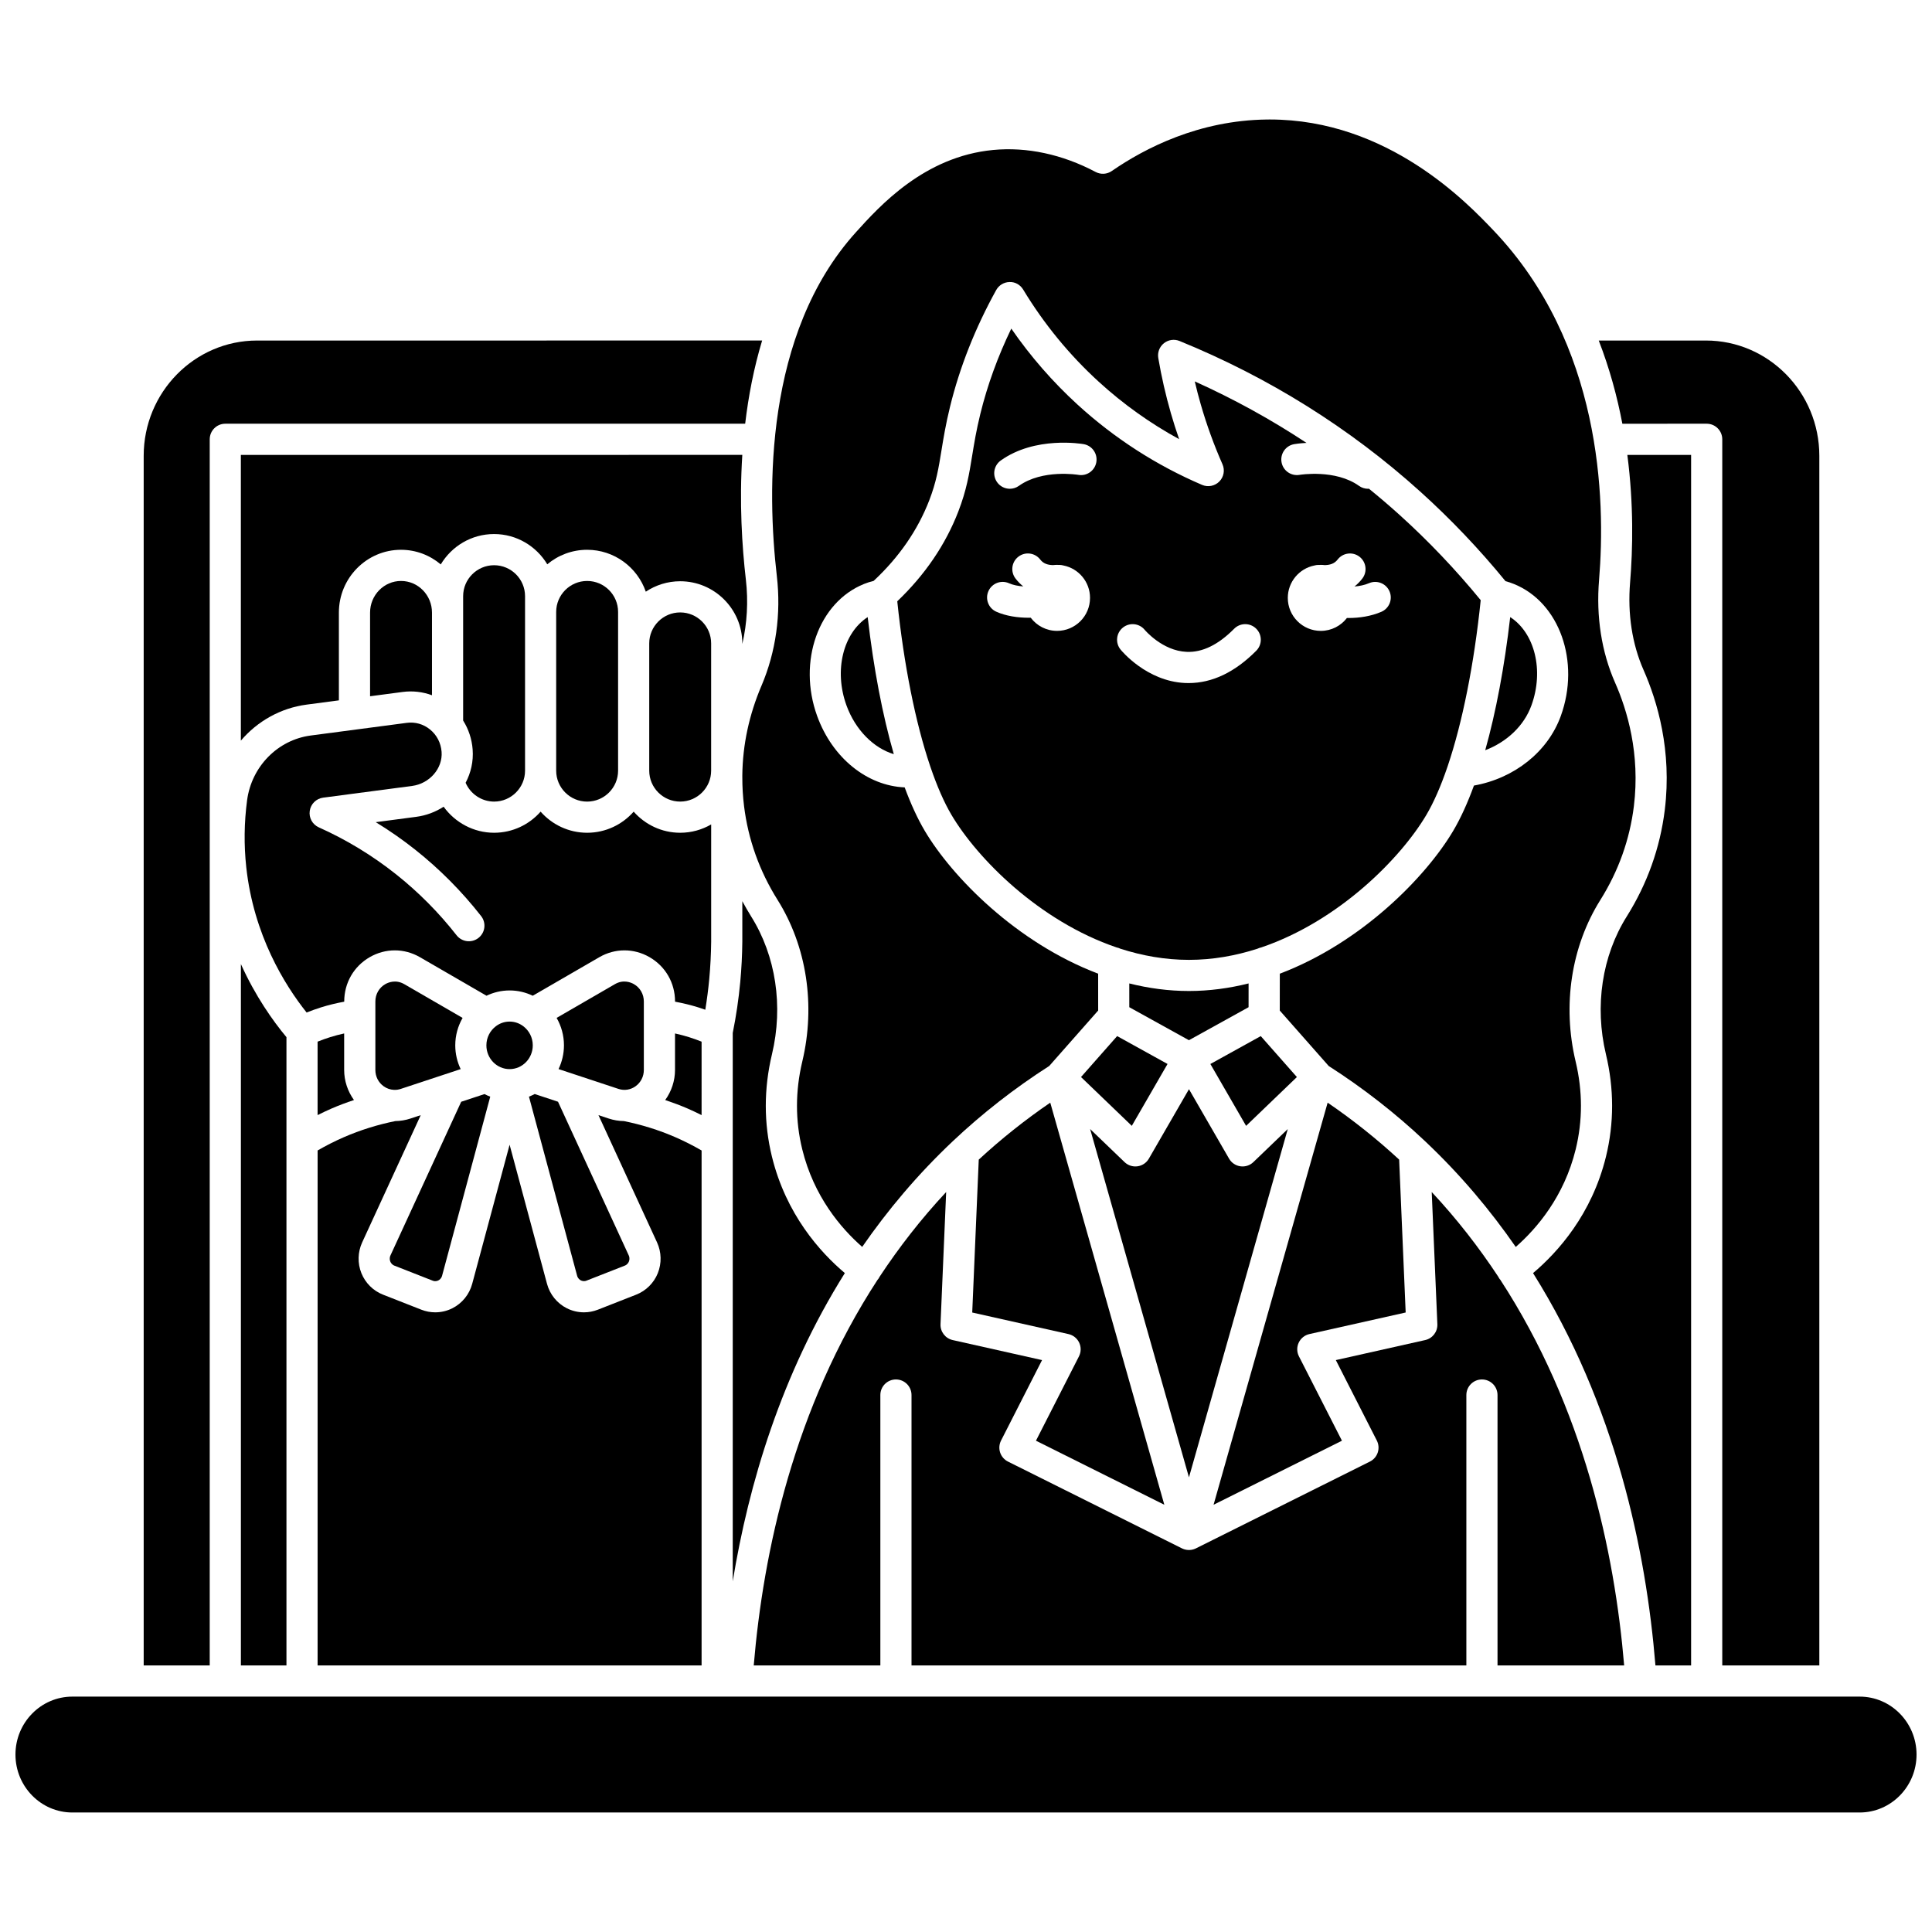 <?xml version="1.0" encoding="UTF-8"?>
<!-- Uploaded to: SVG Repo, www.svgrepo.com, Generator: SVG Repo Mixer Tools -->
<svg width="800px" height="800px" version="1.1" viewBox="144 144 512 512" xmlns="http://www.w3.org/2000/svg">
 <defs>
  <clipPath id="a">
   <path d="m148.09 593h503.81v32h-503.81z"/>
  </clipPath>
 </defs>
 <path d="m332.46 348.05v-33.547c0-4.523-3.68-8.203-8.203-8.203-4.523 0-8.203 3.68-8.203 8.203v33.727c0 4.523 3.68 8.199 8.203 8.199 4.523 0 8.203-3.68 8.203-8.199z"/>
 <path d="m307.8 348.23v-42.066c0-4.523-3.68-8.203-8.203-8.203-4.523 0-8.203 3.68-8.203 8.203v42.07c0 4.523 3.68 8.199 8.203 8.199 4.523-0.004 8.203-3.684 8.203-8.203z"/>
 <path d="m274.94 356.43c4.523 0 8.203-3.68 8.203-8.199v-46.242c0-4.523-3.68-8.199-8.203-8.199s-8.203 3.68-8.203 8.199v32.965c1.434 2.273 2.309 4.879 2.519 7.668 0.238 3.152-0.461 6.176-1.863 8.82 1.273 2.961 4.238 4.988 7.547 4.988z"/>
 <path d="m348.57 450.52c-2.172-8.871-2.168-18 0.012-27.137 3.043-12.758 1.031-26.066-5.519-36.512-0.832-1.328-1.602-2.684-2.34-4.047v10.75c-0.035 3.559-0.219 7.121-0.543 10.629-0.422 4.527-1.094 9.082-1.996 13.539v145.33c4.227-25.812 12.871-54.844 29.707-81.691-6.582-5.562-15.578-15.578-19.32-30.863z"/>
 <path d="m258.48 328.25v-21.906c0-4.625-3.68-8.383-8.203-8.383-4.523 0-8.203 3.762-8.203 8.383v22.172l8.641-1.141c2.676-0.348 5.316-0.031 7.766 0.875z"/>
 <path d="m231.52 418.85c-1.129 0.355-2.25 0.754-3.356 1.199v19.465c1.211-0.605 2.434-1.191 3.668-1.727 1.953-0.848 3.953-1.59 5.973-2.269-1.652-2.289-2.598-5.07-2.598-7.969v-9.672c-1.242 0.273-2.477 0.594-3.688 0.973z"/>
 <path d="m340.72 314.5v0.16c1.27-5.492 1.613-11.27 0.941-17.066-1.02-8.809-1.754-20.426-0.941-33.043l-132.89 0.004v75.719c4.359-5.117 10.488-8.629 17.422-9.543l8.555-1.129v-23.262c0-9.176 7.383-16.641 16.461-16.641 4.008 0 7.684 1.461 10.539 3.875 2.879-4.809 8.121-8.047 14.121-8.047 5.988 0 11.223 3.227 14.105 8.02 2.859-2.398 6.543-3.848 10.559-3.848 7.199 0 13.32 4.652 15.551 11.105 2.613-1.742 5.746-2.766 9.113-2.766 9.078 0 16.461 7.387 16.461 16.461z"/>
 <path d="m266.22 435.98-18.746 40.727c-0.32 0.695-0.16 1.312-0.039 1.617 0.117 0.293 0.414 0.82 1.074 1.082l10.176 3.992c0.656 0.258 1.203 0.066 1.477-0.07 0.285-0.145 0.797-0.496 0.996-1.242l12.762-47.457c-0.523-0.203-1.031-0.426-1.523-0.688z"/>
 <path d="m282.68 415.96c-0.008-0.004-0.012-0.012-0.02-0.016-1.016-0.762-2.262-1.215-3.613-1.215s-2.602 0.457-3.617 1.219c-0.004 0.004-0.008 0.008-0.016 0.012-1.523 1.148-2.516 2.988-2.516 5.07 0 3.473 2.758 6.297 6.148 6.297s6.144-2.824 6.144-6.297c0.004-2.082-0.988-3.922-2.512-5.07z"/>
 <path d="m284.18 434.62 12.762 47.457c0.199 0.746 0.711 1.098 0.996 1.242 0.27 0.137 0.82 0.324 1.477 0.07l10.176-3.992c0.66-0.258 0.957-0.789 1.074-1.082 0.121-0.305 0.281-0.922-0.039-1.617l-18.746-40.727-6.176-2.043c-0.492 0.266-1.004 0.488-1.523 0.691z"/>
 <path d="m207.84 585.36h12.074v-166.5c-3.566-4.285-8.219-10.824-12.074-19.371z"/>
 <path d="m307.9 432.57c1.551 0.512 3.207 0.254 4.539-0.707 1.387-1.004 2.184-2.578 2.184-4.32v-18.133c0-1.934-0.98-3.656-2.625-4.602-0.758-0.441-2.769-1.312-5.043 0.004l-15.445 8.941c1.23 2.144 1.945 4.625 1.945 7.273 0 2.254-0.527 4.383-1.434 6.293z"/>
 <path d="m331.96 403.44c0.305-3.281 0.473-6.617 0.508-9.91v-31.051c-2.418 1.398-5.215 2.211-8.203 2.211-4.91 0-9.312-2.172-12.332-5.594-3.019 3.422-7.422 5.594-12.332 5.594s-9.312-2.172-12.332-5.594c-3.019 3.422-7.422 5.594-12.332 5.594-5.402 0-10.344-2.699-13.371-6.902-2.129 1.379-4.594 2.332-7.285 2.684l-10.703 1.41c3.625 2.211 7.117 4.648 10.449 7.289 6.481 5.137 12.359 11.059 17.477 17.598 1.406 1.797 1.09 4.391-0.707 5.797-1.797 1.402-4.391 1.09-5.797-0.707-4.715-6.027-10.137-11.48-16.105-16.211-6.262-4.965-13.129-9.133-20.41-12.391-1.688-0.754-2.668-2.535-2.398-4.367 0.266-1.828 1.715-3.258 3.547-3.5l23.574-3.106c4.644-0.613 8.152-4.664 7.82-9.035-0.18-2.359-1.27-4.469-3.074-5.934-1.75-1.422-3.93-2.043-6.152-1.75l-25.457 3.356c-8.738 1.152-15.672 8.207-16.863 17.156-0.785 5.898-0.859 11.871-0.219 17.746 1.957 17.992 10.168 31.188 15.992 38.508 1.254-0.5 2.531-0.961 3.812-1.363 2.012-0.629 4.074-1.125 6.156-1.508v-0.043c0-4.922 2.527-9.32 6.762-11.758 4.168-2.402 9.141-2.398 13.309 0.012l17.637 10.211c1.863-0.891 3.934-1.402 6.129-1.402 2.195 0 4.266 0.512 6.129 1.402l17.637-10.211c4.164-2.41 9.141-2.414 13.309-0.012 4.234 2.441 6.762 6.836 6.762 11.758v0.043c2.082 0.387 4.144 0.879 6.152 1.508 0.625 0.195 1.25 0.406 1.867 0.625 0.434-2.703 0.793-5.434 1.047-8.152z"/>
 <path d="m228.17 585.36h101.76v-136.47c-2.254-1.305-4.586-2.488-6.961-3.523-4.367-1.898-8.953-3.328-13.637-4.269-1.344-0.02-2.695-0.238-4.019-0.676l-2.711-0.895 15.523 33.727c1.18 2.562 1.254 5.535 0.199 8.156-1.043 2.598-3.129 4.668-5.719 5.684l-10.176 3.992c-1.184 0.465-2.43 0.695-3.676 0.695-1.559 0-3.117-0.363-4.539-1.078-2.582-1.305-4.496-3.66-5.25-6.473l-9.914-36.863-9.914 36.863c-0.754 2.809-2.668 5.168-5.25 6.473-1.422 0.715-2.977 1.078-4.539 1.078-1.246 0-2.492-0.23-3.676-0.695l-10.176-3.992c-2.59-1.016-4.676-3.09-5.719-5.684-1.055-2.621-0.98-5.59 0.199-8.156l15.523-33.727-2.711 0.895c-1.324 0.438-2.676 0.656-4.019 0.676-4.684 0.941-9.27 2.371-13.637 4.269-2.375 1.031-4.707 2.215-6.961 3.519l-0.004 136.48z"/>
 <path d="m329.93 420.05c-1.105-0.445-2.227-0.844-3.356-1.199-1.211-0.379-2.445-0.699-3.688-0.973v9.672c0 2.898-0.945 5.68-2.598 7.969 2.019 0.684 4.019 1.422 5.973 2.269 1.238 0.539 2.457 1.121 3.668 1.727z"/>
 <path d="m246.1 404.81c-1.645 0.949-2.625 2.668-2.625 4.602v18.133c0 1.742 0.797 3.316 2.184 4.32 0.82 0.594 1.766 0.914 2.731 0.961 0.016 0 0.027 0.004 0.043 0.004 0.59 0.02 1.184-0.062 1.766-0.254l15.883-5.25c-0.91-1.906-1.434-4.035-1.434-6.293 0-2.652 0.715-5.133 1.945-7.273l-15.445-8.941c-2.281-1.32-4.289-0.445-5.047-0.008z"/>
 <path d="m345.81 325.7c-3.293 7.731-4.992 15.676-5.086 23.715v0.527c-0.008 2.551 0.141 5.113 0.457 7.68 1.09 8.836 4.074 17.195 8.879 24.852 7.723 12.312 10.113 27.918 6.559 42.82-1.871 7.844-1.879 15.668-0.023 23.254 3.074 12.559 10.305 20.992 15.895 25.891 6.777-9.789 14.699-19.219 24.008-28.004 7.812-7.375 16.41-14.082 25.559-19.941l12.969-14.695-0.008-9.77c-21.684-8.211-38.746-25.684-45.957-37.867-1.887-3.188-3.668-7.059-5.316-11.5-9.918-0.41-19.145-7.762-23.191-18.914-5.231-14.422 0.34-30.117 12.418-34.992 0.793-0.32 1.637-0.59 2.555-0.816 6.738-6.281 11.695-13.465 14.746-21.375 1.871-4.852 2.465-8.516 3.219-13.148 0.531-3.269 1.133-6.977 2.293-11.695 2.566-10.461 6.676-20.84 12.215-30.852 0.715-1.289 2.062-2.102 3.535-2.129 1.484-0.066 2.852 0.73 3.613 1.992 5.5 9.094 12.238 17.316 20.031 24.434 6.492 5.93 13.629 11.023 21.301 15.211-0.793-2.277-1.523-4.578-2.188-6.883-1.379-4.785-2.5-9.703-3.336-14.617-0.25-1.477 0.316-2.977 1.488-3.914 1.168-0.938 2.754-1.168 4.144-0.602 23.664 9.648 45.125 23.074 63.789 39.91 8.07 7.281 15.668 15.262 22.598 23.742 0.734 0.195 1.488 0.449 2.234 0.75 12.074 4.875 17.645 20.57 12.414 34.992-3.445 9.5-12.316 16.512-23.012 18.426-1.699 4.644-3.535 8.684-5.492 11.988-7.211 12.184-24.273 29.656-45.957 37.867l-0.008 9.77 12.969 14.695c9.145 5.859 17.738 12.562 25.547 19.934 0.008 0.008 0.016 0.016 0.023 0.023 9.301 8.781 17.223 18.207 23.996 27.992 5.586-4.902 12.816-13.332 15.891-25.891 1.855-7.586 1.852-15.41-0.023-23.254-3.555-14.902-1.168-30.508 6.559-42.82 4.805-7.656 7.789-16.02 8.879-24.852 1.707-13.871-1.77-25.457-4.988-32.734-3.578-8.098-5.047-17.492-4.242-27.18 1.801-21.73 0.566-62.648-27.906-92.582-6.969-7.332-28.031-29.473-59.363-29.473-0.281 0-0.559 0.004-0.844 0.008-17.91 0.227-32.191 7.547-41.02 13.648-1.27 0.879-2.918 0.973-4.281 0.25-8.812-4.668-18.207-6.684-27.172-5.828-18.234 1.738-30.043 14.816-36.387 21.84-24.266 26.883-23.527 68.59-20.926 91.059 1.164 10.047-0.238 20.094-4.055 29.059z"/>
 <path d="m592.16 585.36v-320.8h-16.898c1.703 13.094 1.461 24.977 0.727 33.836-0.688 8.312 0.547 16.32 3.566 23.156 3.637 8.23 7.566 21.344 5.629 37.086-1.238 10.043-4.629 19.543-10.078 28.234-6.555 10.445-8.566 23.754-5.519 36.512 2.18 9.133 2.184 18.266 0.012 27.137-3.746 15.285-12.738 25.297-19.324 30.863 21.906 34.93 29.949 73.566 32.434 103.98z"/>
 <path d="m544.22 307.54c-1.523 13.203-3.789 25.203-6.621 35.277 5.758-2.203 10.293-6.481 12.25-11.887 3.383-9.324 0.832-19.215-5.629-23.391z"/>
 <g clip-path="url(#a)">
  <path d="m636.83 593.62h-473.66c-8.312 0-15.074 6.887-15.074 15.355 0 8.465 6.762 15.355 15.074 15.355h473.66c8.312 0 15.074-6.887 15.074-15.355-0.004-8.469-6.766-15.355-15.074-15.355z"/>
 </g>
 <path d="m368.32 330.93c2.367 6.523 7.215 11.332 12.547 12.93-2.973-10.285-5.344-22.656-6.922-36.32-6.457 4.18-9.008 14.066-5.625 23.391z"/>
 <path d="m574.42 585.36c-2.531-30.059-10.668-68.238-32.852-102.25-0.047-0.059-0.109-0.102-0.152-0.164-0.137-0.188-0.246-0.387-0.348-0.586-5.117-7.758-10.957-15.297-17.648-22.461l1.496 35.023c0.086 1.996-1.273 3.769-3.223 4.207l-23.684 5.309 10.867 21.324c0.5 0.98 0.586 2.121 0.242 3.168-0.344 1.047-1.094 1.91-2.078 2.402l-46.117 23.008c-0.039 0.02-0.078 0.031-0.113 0.047-0.098 0.043-0.195 0.082-0.293 0.121-0.09 0.031-0.176 0.066-0.266 0.09-0.098 0.027-0.195 0.051-0.297 0.074-0.094 0.02-0.188 0.039-0.281 0.051-0.098 0.016-0.195 0.023-0.297 0.031-0.098 0.008-0.195 0.012-0.293 0.012-0.098 0-0.195-0.008-0.293-0.012-0.098-0.008-0.195-0.016-0.297-0.031-0.094-0.012-0.188-0.031-0.281-0.051-0.102-0.023-0.199-0.043-0.297-0.074-0.09-0.027-0.18-0.059-0.27-0.09-0.098-0.039-0.195-0.074-0.293-0.121-0.039-0.016-0.078-0.027-0.113-0.047l-46.117-23.008c-0.984-0.492-1.734-1.355-2.078-2.402-0.344-1.047-0.258-2.188 0.242-3.168l10.867-21.324-23.684-5.309c-1.949-0.438-3.309-2.211-3.223-4.207l1.496-35.023c-6.691 7.164-12.531 14.703-17.648 22.461-0.102 0.199-0.211 0.398-0.348 0.586-0.051 0.07-0.117 0.121-0.168 0.188-22.172 34.004-30.305 72.172-32.832 102.22h33.555v-71.656c0-2.281 1.848-4.129 4.129-4.129s4.129 1.848 4.129 4.129v71.656h147.04v-71.656c0-2.281 1.848-4.129 4.129-4.129s4.129 1.848 4.129 4.129v71.656z"/>
 <path d="m199.58 260.42c0-2.281 1.848-4.129 4.129-4.129h137.77c0.859-7.262 2.277-14.715 4.496-22.051l-133.84 0.004c-16.57 0-30.055 13.707-30.055 30.555v320.56h17.5v-324.94z"/>
 <path d="m403.38 451.31-1.73 40.52 25.508 5.715c1.246 0.281 2.293 1.117 2.836 2.273 0.543 1.156 0.52 2.496-0.059 3.633l-11.395 22.352 34.02 16.973-30.23-106.56c-6.699 4.582-13.051 9.641-18.949 15.094z"/>
 <path d="m462.56 272.5c-12.125-5.191-23.215-12.34-32.961-21.238-6.602-6.031-12.5-12.797-17.598-20.18-3.582 7.418-6.336 14.996-8.203 22.609-1.078 4.398-1.629 7.781-2.16 11.051-0.797 4.906-1.484 9.141-3.668 14.797-3.402 8.824-8.859 16.816-16.184 23.809 1.766 16.941 4.844 32.195 8.699 43.625 0.043 0.105 0.078 0.211 0.109 0.32 1.719 5.039 3.586 9.328 5.562 12.668 6.785 11.469 23.156 28.121 43.746 35.117 0.355 0.066 0.691 0.188 1.008 0.34 5.773 1.859 11.867 2.957 18.168 2.957s12.391-1.094 18.168-2.957c0.316-0.152 0.652-0.273 1.008-0.34 20.586-6.996 36.957-23.648 43.746-35.117 1.969-3.328 3.832-7.598 5.547-12.617 0.031-0.113 0.07-0.223 0.113-0.328 3.883-11.5 6.981-26.883 8.746-43.965-6.621-8.086-13.867-15.703-21.57-22.652-2.629-2.371-5.32-4.668-8.062-6.894-0.074 0.004-0.145 0.027-0.219 0.027-0.832 0-1.672-0.25-2.398-0.77-6.258-4.477-15.672-2.938-15.766-2.918-2.242 0.379-4.379-1.121-4.769-3.363-0.391-2.242 1.102-4.375 3.344-4.773 0.156-0.027 1.387-0.238 3.273-0.336-9.363-6.18-19.246-11.629-29.609-16.293 0.48 2.062 1.016 4.109 1.598 6.129 1.551 5.383 3.484 10.711 5.746 15.836 0.684 1.551 0.352 3.363-0.844 4.57-1.203 1.203-3.012 1.555-4.57 0.887zm-38.43 38.688c-2.856 0-5.383-1.375-6.981-3.492-0.172 0.004-0.344 0.012-0.52 0.012-2.969 0-6.047-0.457-8.598-1.598-2.082-0.93-3.016-3.375-2.086-5.457 0.93-2.086 3.371-3.019 5.457-2.086 1.078 0.48 2.41 0.738 3.777 0.84-0.75-0.598-1.438-1.293-2.051-2.09-1.391-1.809-1.051-4.402 0.758-5.789 1.809-1.391 4.402-1.051 5.789 0.758 0.879 1.145 2.113 1.449 3.406 1.473 0.34-0.039 0.688-0.066 1.043-0.066 0.145 0 0.285 0.016 0.426 0.023 0.086-0.004 0.168-0.008 0.234-0.008 0.371 0 0.723 0.066 1.066 0.156 4.004 0.801 7.019 4.336 7.019 8.574 0.004 4.836-3.91 8.75-8.742 8.75zm10.406-44.695c-0.395 2.242-2.531 3.75-4.773 3.348-0.133-0.023-9.504-1.547-15.75 2.918-0.727 0.52-1.566 0.77-2.398 0.77-1.289 0-2.559-0.602-3.363-1.727-1.328-1.855-0.898-4.434 0.957-5.762 9.117-6.516 21.461-4.426 21.98-4.336 2.246 0.398 3.742 2.543 3.348 4.789zm57.766 27.375c0.344-0.094 0.699-0.156 1.07-0.156 0.062 0 0.148 0.004 0.234 0.008 0.141-0.008 0.281-0.023 0.426-0.023 0.352 0 0.699 0.027 1.043 0.066 1.293-0.027 2.531-0.332 3.406-1.473 1.391-1.809 3.984-2.148 5.789-0.758 1.809 1.391 2.148 3.981 0.758 5.789-0.621 0.809-1.312 1.508-2.074 2.109 1.332-0.109 2.672-0.375 3.859-0.883 2.098-0.898 4.523 0.074 5.422 2.172 0.898 2.098-0.074 4.523-2.172 5.422-2.734 1.172-5.801 1.637-8.695 1.637-0.141 0-0.277-0.008-0.414-0.012-1.598 2.078-4.106 3.426-6.93 3.426-4.828 0-8.746-3.914-8.746-8.746 0.008-4.242 3.023-7.773 7.023-8.578zm-21.242 16.762c1.605-1.621 4.223-1.633 5.84-0.027 1.621 1.605 1.633 4.219 0.027 5.84-5.644 5.695-11.676 8.578-17.934 8.578-0.34 0-0.68-0.008-1.023-0.023-10.121-0.504-16.734-8.52-17.012-8.859-1.438-1.773-1.164-4.371 0.605-5.809 1.766-1.434 4.356-1.168 5.797 0.59 0.086 0.102 4.691 5.547 11.078 5.828 4.176 0.203 8.414-1.871 12.621-6.117z"/>
 <path d="m491.01 497.54 25.508-5.715-1.73-40.52c-5.898-5.453-12.25-10.512-18.949-15.09l-30.23 106.56 34.02-16.973-11.395-22.352c-0.582-1.137-0.602-2.477-0.059-3.633 0.543-1.16 1.59-2 2.836-2.277z"/>
 <path d="m443.94 442.36 9.469-16.395-13.355-7.391-9.574 10.852z"/>
 <path d="m596.29 256.29c2.281 0 4.129 1.848 4.129 4.129v324.94h25.723v-320.56c0-16.848-13.48-30.555-30.055-30.555h-28.402c2.871 7.41 4.887 14.848 6.258 22.051z"/>
 <path d="m445.46 453.08c-1.258 0.18-2.527-0.23-3.441-1.109l-9.121-8.762 26.188 92.305 26.188-92.305-9.121 8.762c-0.914 0.879-2.184 1.289-3.441 1.109-1.258-0.176-2.363-0.926-2.996-2.023l-10.629-18.41-10.629 18.41c-0.637 1.102-1.738 1.848-2.996 2.023z"/>
 <path d="m464.76 425.97 9.469 16.395 13.461-12.934-9.574-10.852z"/>
 <path d="m474.89 404.62c-5.09 1.273-10.379 2.004-15.809 2.004-5.434 0-10.719-0.73-15.809-2.004l0.004 6.301 15.805 8.746 15.805-8.746z"/>
</svg>